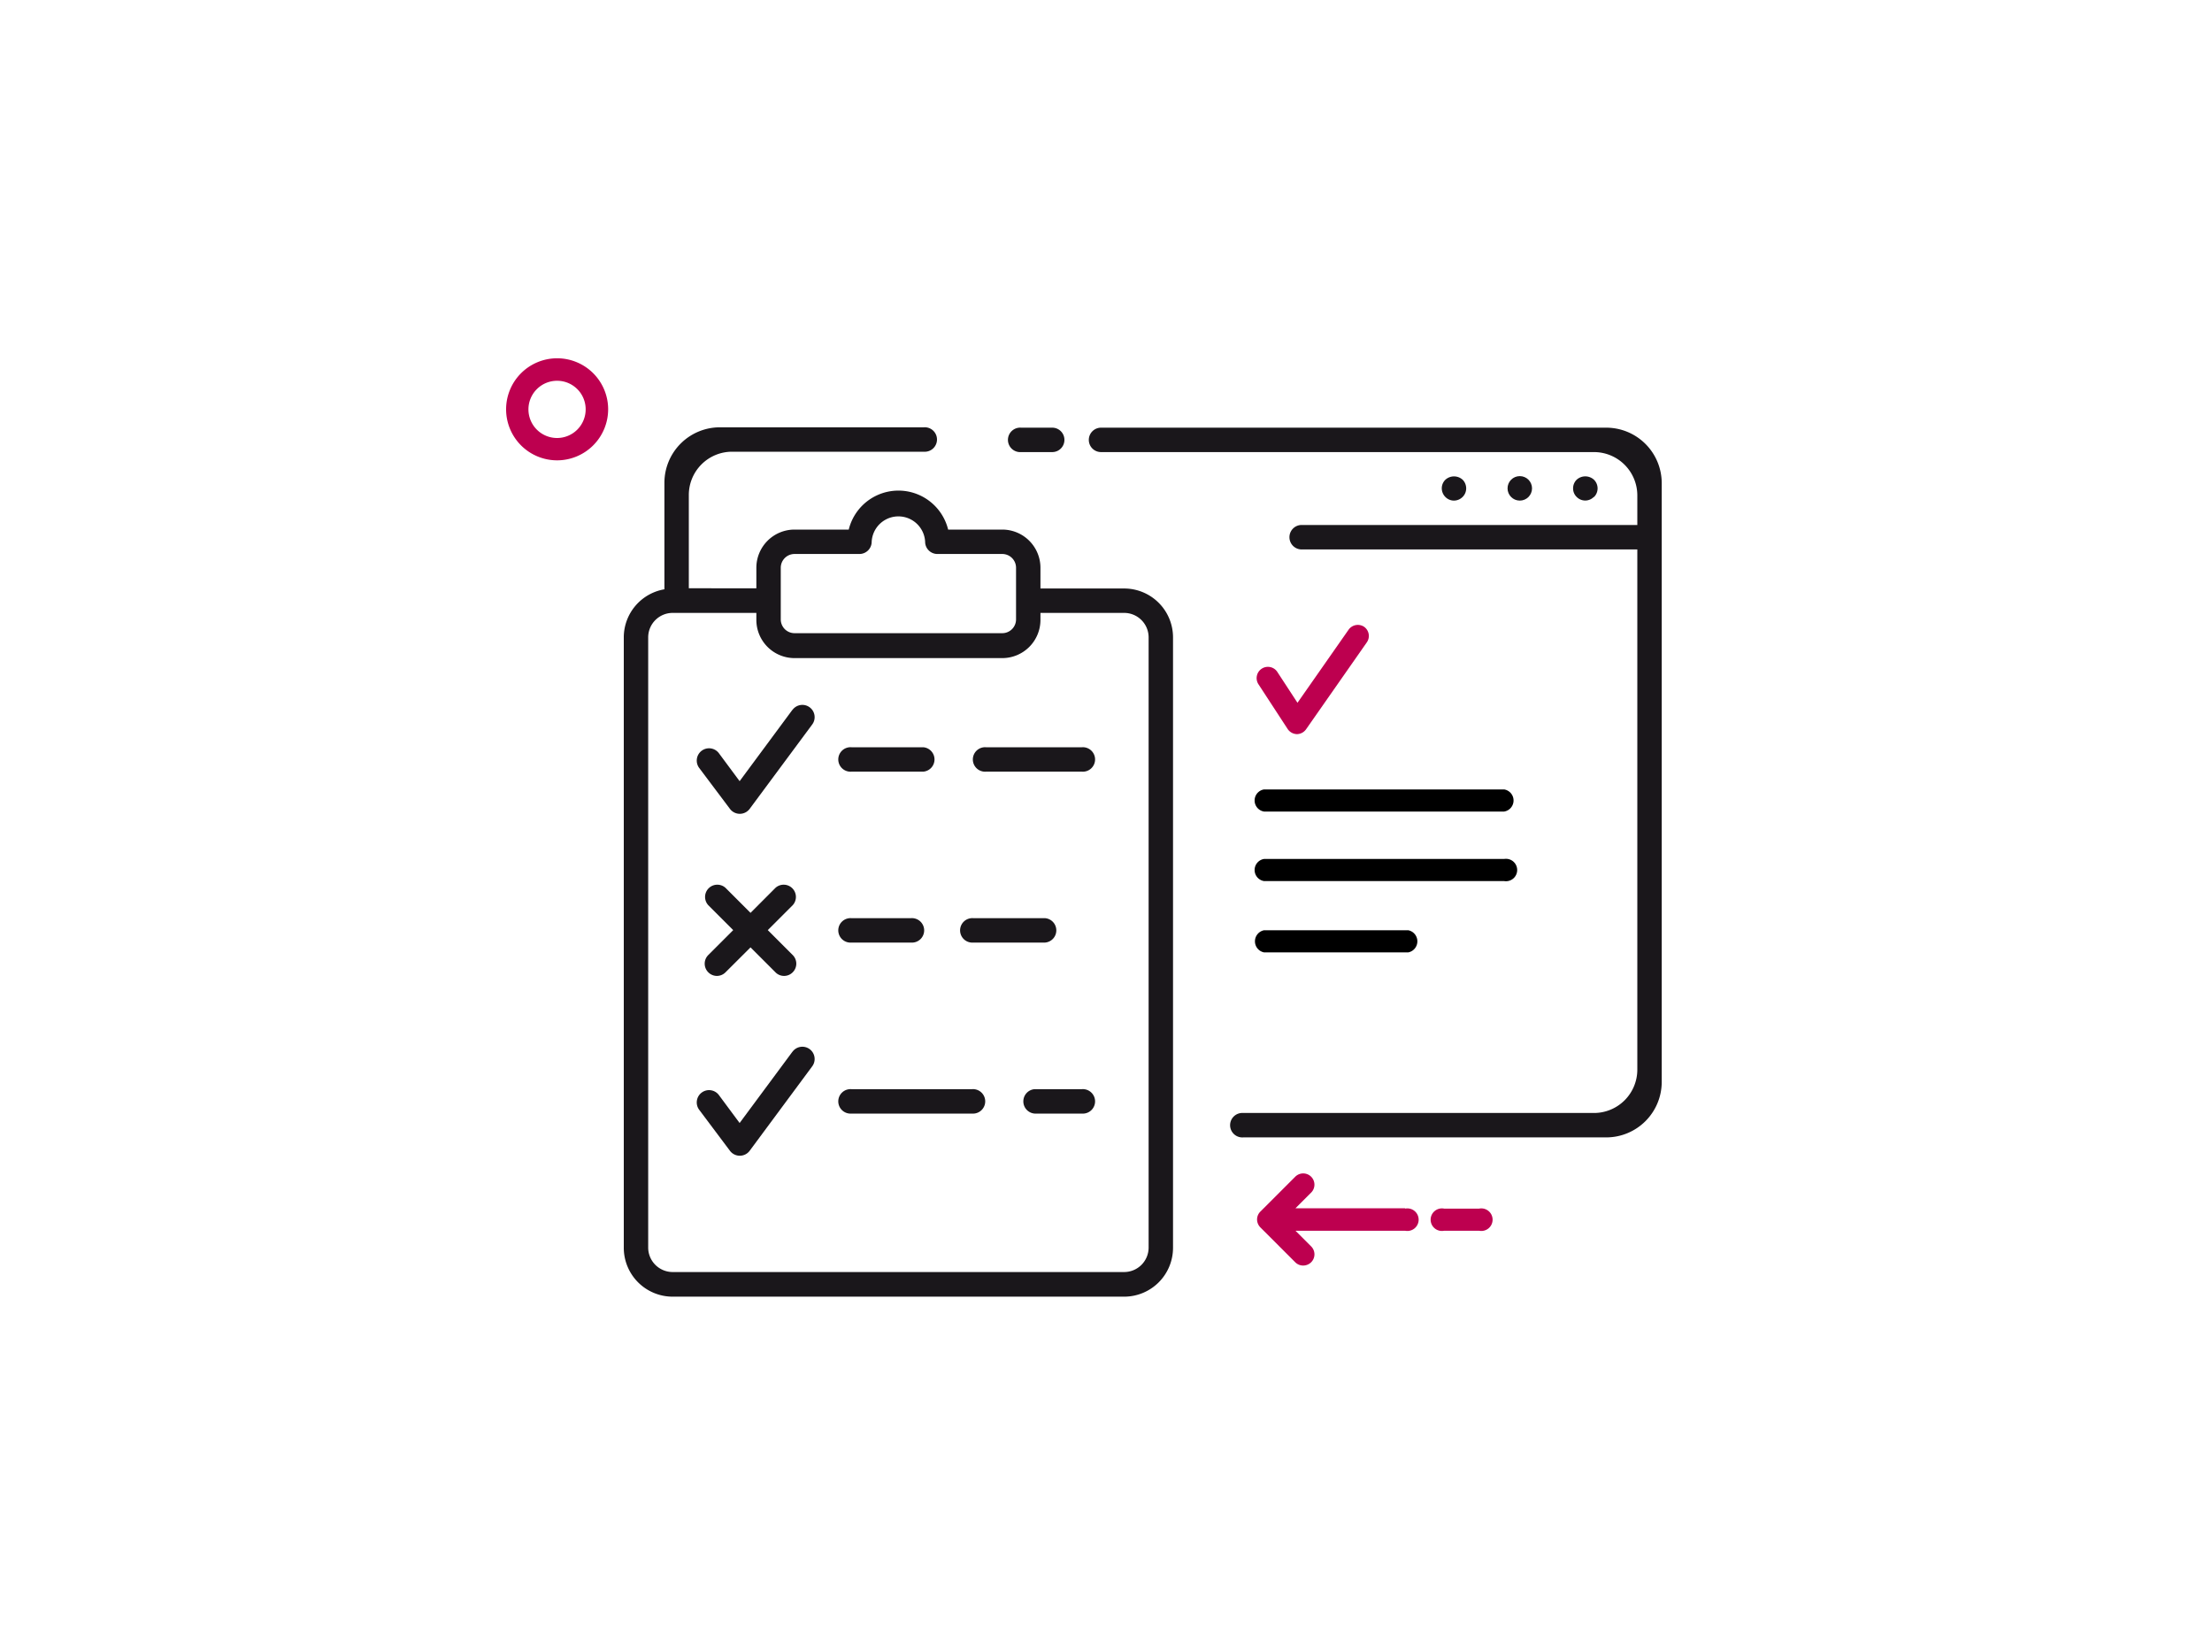 <svg id="Layer_1" data-name="Layer 1" xmlns="http://www.w3.org/2000/svg" viewBox="0 0 300 224"><defs><style>.cls-1{fill:#bd004f;}.cls-2{fill:#1a171b;}</style></defs><title>PSD2_listWithImgDesc_M_03</title><path class="cls-1" d="M200.6,166.91h-4.74a1.53,1.53,0,1,1,0-3h4.74a1.53,1.53,0,1,1,0,3Z"/><path class="cls-1" d="M190.57,163.86H175.7l2.12-2.12a1.52,1.52,0,1,0-2.15-2.16l-4.73,4.73a1.5,1.5,0,0,0-.33,1.66,1.63,1.63,0,0,0,.33.49l4.73,4.73a1.51,1.51,0,0,0,1.07.44,1.55,1.55,0,0,0,1.08-.44,1.52,1.52,0,0,0,0-2.16l-2.12-2.12h14.87a1.53,1.53,0,1,0,0-3Z"/><path d="M204,110.06H171.43a1.52,1.52,0,0,1,0-3H204a1.52,1.52,0,0,1,0,3Z"/><path d="M204,119.49H171.43a1.52,1.52,0,0,1,0-3H204a1.52,1.52,0,1,1,0,3Z"/><path d="M191,129.16H171.43a1.53,1.53,0,0,1,0-3H191a1.53,1.53,0,0,1,0,3Z"/><path class="cls-2" d="M216.18,67.41a1.65,1.65,0,0,0,0-2.35,1.74,1.74,0,0,0-2.35,0,1.62,1.62,0,0,0-.48,1.17,1.59,1.59,0,0,0,.48,1.16,1.63,1.63,0,0,0,2.33,0Z"/><circle class="cls-2" cx="206.12" cy="66.23" r="1.66"/><path class="cls-2" d="M197.19,67.89a1.68,1.68,0,0,0,1.18-.5,1.63,1.63,0,0,0,.48-1.16,1.67,1.67,0,0,0-.48-1.17,1.74,1.74,0,0,0-2.34,0,1.62,1.62,0,0,0-.49,1.17,1.67,1.67,0,0,0,.48,1.16A1.64,1.64,0,0,0,197.19,67.89Z"/><path class="cls-2" d="M152.47,79.81H141.11V77a5.18,5.18,0,0,0-5.18-5.18h-7.34a6.94,6.94,0,0,0-13.48,0h-7.35A5.18,5.18,0,0,0,102.58,77v2.78H93.42V67.14a5.87,5.87,0,0,1,5.87-5.88h26a1.66,1.66,0,1,0,0-3.31H97.64a7.53,7.53,0,0,0-7.53,7.53V79.92a6.62,6.62,0,0,0-5.51,6.52v82.79a6.63,6.63,0,0,0,6.63,6.62h61.24a6.63,6.63,0,0,0,6.62-6.62V86.44A6.63,6.63,0,0,0,152.47,79.81ZM105.89,77a1.87,1.87,0,0,1,1.87-1.87h8.8a1.66,1.66,0,0,0,1.66-1.66,3.63,3.63,0,0,1,7.25,0,1.66,1.66,0,0,0,1.66,1.66h8.8A1.87,1.87,0,0,1,137.8,77v7a1.87,1.87,0,0,1-1.87,1.87H107.76a1.87,1.87,0,0,1-1.87-1.87Zm49.89,92.2a3.32,3.32,0,0,1-3.31,3.31H91.23a3.32,3.32,0,0,1-3.32-3.31V86.44a3.32,3.32,0,0,1,3.32-3.32h11.35v.95a5.18,5.18,0,0,0,5.18,5.18h28.17a5.18,5.18,0,0,0,5.18-5.18v-.95h11.36a3.32,3.32,0,0,1,3.31,3.32Z"/><path class="cls-2" d="M107.46,96.28l-7.15,9.66-2.81-3.79a1.66,1.66,0,0,0-2.67,2L99,109.7a1.67,1.67,0,0,0,2.67,0l8.48-11.44a1.66,1.66,0,1,0-2.66-2Z"/><path class="cls-2" d="M107.46,142.65l-7.15,9.65-2.81-3.79a1.66,1.66,0,0,0-2.67,2L99,156.07a1.67,1.67,0,0,0,2.67,0l8.48-11.45a1.66,1.66,0,0,0-2.66-2Z"/><path class="cls-2" d="M146.73,101.34h-13a1.66,1.66,0,1,0,0,3.31h13a1.66,1.66,0,1,0,0-3.31Z"/><path class="cls-2" d="M115.48,104.65h9.73a1.66,1.66,0,0,0,0-3.31h-9.73a1.66,1.66,0,1,0,0,3.31Z"/><path class="cls-2" d="M132,127.83h9.73a1.66,1.66,0,0,0,0-3.31H132a1.66,1.66,0,1,0,0,3.31Z"/><path class="cls-2" d="M115.48,127.83h8.07a1.66,1.66,0,1,0,0-3.31h-8.07a1.66,1.66,0,1,0,0,3.31Z"/><path class="cls-2" d="M146.73,147.71h-6.41a1.66,1.66,0,0,0,0,3.31h6.41a1.66,1.66,0,1,0,0-3.31Z"/><path class="cls-2" d="M131.83,147.71H115.48a1.66,1.66,0,1,0,0,3.31h16.35a1.66,1.66,0,1,0,0-3.31Z"/><path class="cls-2" d="M96.06,131.86a1.64,1.64,0,0,0,2.34,0l3.39-3.38,3.38,3.38a1.61,1.61,0,0,0,1.17.49,1.63,1.63,0,0,0,1.17-.49,1.65,1.65,0,0,0,0-2.34l-3.38-3.38,3.38-3.38a1.66,1.66,0,0,0-2.34-2.35l-3.38,3.39-3.39-3.39a1.66,1.66,0,0,0-2.34,2.35l3.38,3.38-3.38,3.38A1.65,1.65,0,0,0,96.06,131.86Z"/><path class="cls-2" d="M144.36,59.61A1.65,1.65,0,0,0,142.71,58h-4.22a1.66,1.66,0,1,0,0,3.31h4.22a1.65,1.65,0,0,0,1.65-1.65Z"/><path class="cls-2" d="M217.84,58H149.33a1.66,1.66,0,0,0-1.66,1.66h0a1.65,1.65,0,0,0,1.66,1.65h66.85a5.88,5.88,0,0,1,5.88,5.88V71.2H176.41a1.66,1.66,0,0,0,0,3.31h45.65v70.55a5.88,5.88,0,0,1-5.88,5.88H168.62a1.66,1.66,0,1,0,0,3.31h49.22a7.53,7.53,0,0,0,7.53-7.53V65.48A7.53,7.53,0,0,0,217.84,58Z"/><path class="cls-1" d="M175.89,99.56h0a1.55,1.55,0,0,1-1.25-.69l-4-6.13a1.53,1.53,0,0,1,2.56-1.67l2.77,4.24,6.95-9.94A1.54,1.54,0,0,1,185,85a1.52,1.52,0,0,1,.37,2.12l-8.24,11.79A1.54,1.54,0,0,1,175.89,99.56Z"/><path class="cls-1" d="M75.55,62.43a6.92,6.92,0,1,1,6.93-6.92A6.93,6.93,0,0,1,75.55,62.43Zm0-10.79a3.88,3.88,0,1,0,3.88,3.87A3.87,3.87,0,0,0,75.55,51.64Z"/></svg>
